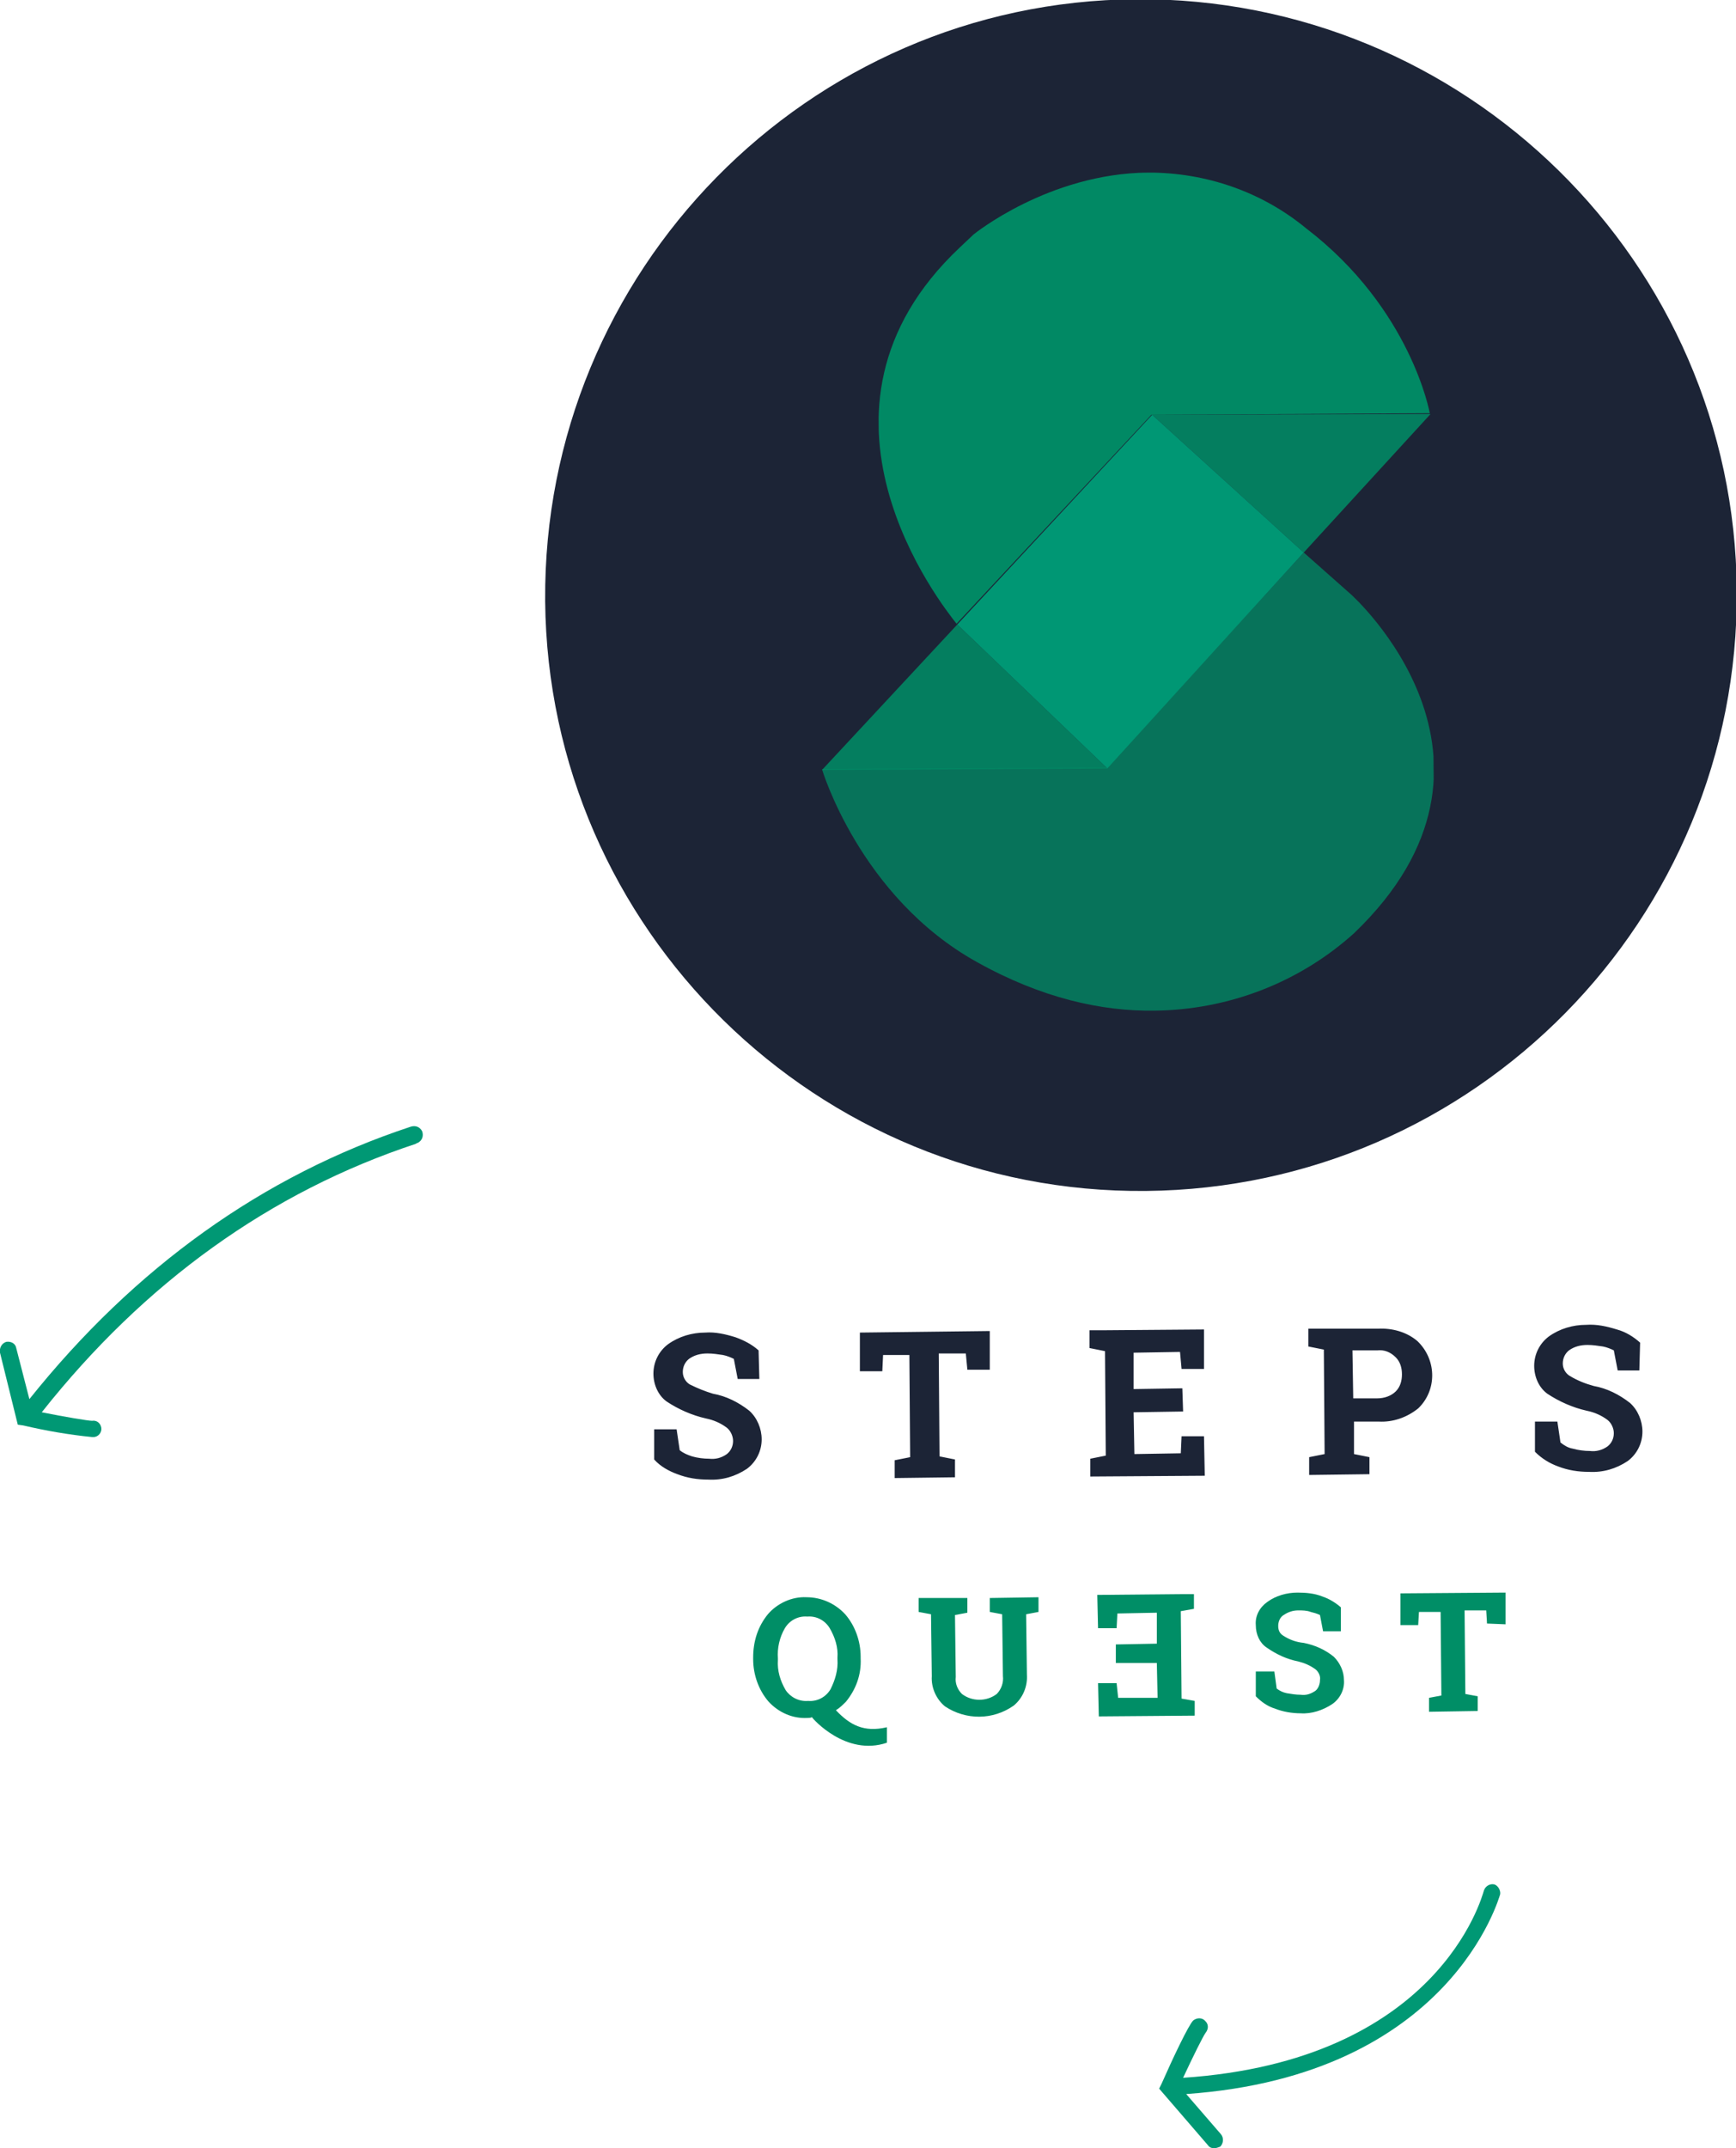 <?xml version="1.0" encoding="utf-8"?>
<!-- Generator: Adobe Illustrator 26.0.1, SVG Export Plug-In . SVG Version: 6.00 Build 0)  -->
<svg version="1.1" id="Ebene_1" xmlns="http://www.w3.org/2000/svg" xmlns:xlink="http://www.w3.org/1999/xlink" x="0px" y="0px"
	 viewBox="0 0 224.5 277.6" style="enable-background:new 0 0 224.5 277.6;" xml:space="preserve">
<style type="text/css">
	.st0{fill:#1C2436;}
	.st1{opacity:0.95;}
	.st2{clip-path:url(#SVGID_00000072278546010853349340000010802376347051302069_);}
	.st3{clip-path:url(#SVGID_00000052069020530246715510000004071267099123829946_);}
	.st4{fill:#008E66;}
	.st5{opacity:0.85;}
	.st6{clip-path:url(#SVGID_00000008122650101421108930000004551921476689695121_);}
	.st7{clip-path:url(#SVGID_00000164478263346406204240000008170302103384273792_);}
	.st8{opacity:0.75;}
	.st9{clip-path:url(#SVGID_00000129179163617182252860000002237630354304807567_);}
	.st10{clip-path:url(#SVGID_00000031192517356814876520000001083395737443106707_);}
	.st11{clip-path:url(#SVGID_00000163044156024074634160000013610662389783886250_);}
	.st12{clip-path:url(#SVGID_00000085928776104741828680000002620017020465515421_);}
	.st13{fill:#009774;}
	.st14{fill:#009874;}
</style>
<g>
	<g id="Ebene_1_00000125573600573546693760000005781247655317823882_">
		<path class="st0" d="M212.1,173.5c-0.9-0.8-1.9-1.4-3-1.7c-1.3-0.4-2.6-0.7-4-0.6c-1.7,0-3.4,0.5-4.8,1.5
			c-1.2,0.9-1.9,2.3-1.9,3.8c0,1.4,0.6,2.8,1.7,3.6c1.5,1,3.3,1.8,5.1,2.2c1,0.2,1.9,0.6,2.7,1.2c0.5,0.4,0.8,1.1,0.8,1.7
			c0,0.7-0.3,1.3-0.8,1.7c-0.7,0.5-1.5,0.7-2.3,0.6c-0.7,0-1.5-0.1-2.2-0.3c-0.6-0.1-1.1-0.4-1.6-0.8l-0.4-2.7h-2.9v3.9
			c0.9,0.9,1.9,1.5,3,1.9c1.3,0.5,2.6,0.7,4,0.7c1.8,0.1,3.5-0.4,5-1.4c1.2-0.9,1.9-2.3,1.9-3.8c0-1.4-0.6-2.8-1.6-3.7
			c-1.4-1.1-3-1.9-4.7-2.2c-1.1-0.3-2.1-0.7-3.1-1.3c-0.5-0.3-0.9-0.9-0.9-1.6c0-0.7,0.3-1.3,0.8-1.7c0.7-0.5,1.5-0.7,2.4-0.7
			c0.7,0,1.3,0.1,2,0.2c0.5,0.1,1,0.3,1.4,0.5l0.5,2.6h2.8L212.1,173.5z M174.9,174.5h3.2c0.9-0.1,1.7,0.2,2.4,0.9
			c0.6,0.6,0.8,1.4,0.8,2.2c0,0.8-0.2,1.6-0.8,2.2c-0.6,0.6-1.5,0.9-2.4,0.9H175L174.9,174.5z M171.2,171.7h-2v2.3l2,0.4l0.1,13.5
			l-2,0.4v2.3l7.8-0.1v-2.2l-2-0.4v-4.2h3.2c1.8,0.1,3.6-0.5,5.1-1.7c2.4-2.3,2.4-6.1,0.1-8.5c-0.1-0.1-0.1-0.1-0.2-0.2
			c-1.4-1.2-3.3-1.7-5.1-1.6L171.2,171.7z M152.9,179.4l-6.3,0.1v-4.7l6-0.1l0.2,2.2h2.9v-5.1l-12.8,0.1h-2v2.3l2,0.4l0.1,13.5
			l-2,0.4v2.3l14.8-0.1l-0.1-5.1h-2.9l-0.1,2.2l-6,0.1l-0.1-5.4l6.4-0.1L152.9,179.4z M111.2,172.2v5h2.9l0.1-2.1h3.4l0.1,13.2
			l-2,0.4v2.3l7.8-0.1v-2.3l-2-0.4l-0.1-13.3h3.5l0.2,2.1h2.9v-5L111.2,172.2z M98.1,174.5c-0.9-0.8-1.9-1.3-3-1.7
			c-1.3-0.4-2.6-0.7-3.9-0.6c-1.7,0-3.4,0.5-4.8,1.5c-1.2,0.9-1.9,2.3-1.9,3.8c0,1.4,0.6,2.8,1.7,3.6c1.5,1,3.3,1.8,5.1,2.2
			c1,0.2,1.9,0.6,2.7,1.2c0.5,0.4,0.8,1.1,0.8,1.7c0,0.7-0.3,1.3-0.8,1.7c-0.7,0.5-1.5,0.7-2.3,0.6c-0.7,0-1.5-0.1-2.2-0.3
			c-0.6-0.2-1.1-0.4-1.6-0.8l-0.4-2.7h-2.9v3.9c0.8,0.9,1.9,1.5,3,1.9c1.3,0.5,2.6,0.7,4,0.7c1.8,0.1,3.5-0.4,5-1.4
			c1.2-0.9,1.9-2.3,1.9-3.8c0-1.4-0.6-2.8-1.6-3.7c-1.4-1.1-3-1.9-4.7-2.2c-1-0.3-2-0.7-3-1.2c-0.5-0.3-0.9-0.9-0.9-1.6
			c0-0.7,0.3-1.3,0.8-1.7c0.7-0.5,1.5-0.7,2.4-0.7c0.7,0,1.3,0.1,2,0.2c0.5,0.1,1,0.3,1.4,0.5l0.5,2.6h2.8L98.1,174.5z"/>
		<path class="st0" d="M148.2,153.9c42.5-0.4,76.7-35.1,76.4-77.6S189.4-0.4,146.9-0.1S70.2,35.1,70.5,77.6c0,0,0,0,0,0.1
			C70.9,120.1,105.7,154.3,148.2,153.9"/>
		<g class="st1">
			<g>
				<defs>
					<rect id="SVGID_1_" x="113.3" y="22" width="71.9" height="58.8"/>
				</defs>
				<clipPath id="SVGID_00000176037583520508653010000013352953101205747638_">
					<use xlink:href="#SVGID_1_"  style="overflow:visible;"/>
				</clipPath>
				<g style="clip-path:url(#SVGID_00000176037583520508653010000013352953101205747638_);">
					<g>
						<defs>
							
								<rect id="SVGID_00000132770722446066148620000009910111349755750839_" x="113.6" y="22.3" transform="matrix(1 -8.726535e-03 8.726535e-03 1 -0.443 1.305)" width="71.4" height="58.1"/>
						</defs>
						<clipPath id="SVGID_00000001662198831370591700000013257904109679957666_">
							<use xlink:href="#SVGID_00000132770722446066148620000009910111349755750839_"  style="overflow:visible;"/>
						</clipPath>
						<g style="clip-path:url(#SVGID_00000001662198831370591700000013257904109679957666_);">
							<path class="st4" d="M148.5,22.3c-12.9,0.1-22.6,8-22.6,8l-1.8,1.7c-22.4,21.1-2.2,46.3-0.4,48.6l25.2-27l36-0.2l0,0
								c0,0-2.4-13.5-16-23.9C163.2,24.8,156,22.3,148.5,22.3"/>
						</g>
					</g>
				</g>
			</g>
		</g>
		<g class="st5">
			<g>
				<defs>
					<rect id="SVGID_00000012439877246571594010000015515323013285511554_" x="149" y="53.3" width="36.2" height="18.3"/>
				</defs>
				<clipPath id="SVGID_00000002382771681903406220000003751231754665262776_">
					<use xlink:href="#SVGID_00000012439877246571594010000015515323013285511554_"  style="overflow:visible;"/>
				</clipPath>
				<g style="clip-path:url(#SVGID_00000002382771681903406220000003751231754665262776_);">
					<g>
						<defs>
							
								<rect id="SVGID_00000088092083818841186610000000584897098460146049_" x="149.1" y="53.4" transform="matrix(1 -8.726535e-03 8.726535e-03 1 -0.538 1.46)" width="36" height="18"/>
						</defs>
						<clipPath id="SVGID_00000039096270678263298560000002884243412535078050_">
							<use xlink:href="#SVGID_00000088092083818841186610000000584897098460146049_"  style="overflow:visible;"/>
						</clipPath>
						<g style="clip-path:url(#SVGID_00000039096270678263298560000002884243412535078050_);">
							<polygon class="st4" points="149,53.6 168.6,71.4 185,53.5 							"/>
						</g>
					</g>
				</g>
			</g>
		</g>
		<g class="st8">
			<g>
				<defs>
					<rect id="SVGID_00000150065708903477134000000009767196661852129982_" x="106" y="71.3" width="79.6" height="59.8"/>
				</defs>
				<clipPath id="SVGID_00000084494411275332823960000017271906655981170106_">
					<use xlink:href="#SVGID_00000150065708903477134000000009767196661852129982_"  style="overflow:visible;"/>
				</clipPath>
				<g style="clip-path:url(#SVGID_00000084494411275332823960000017271906655981170106_);">
					<g>
						<defs>
							
								<rect id="SVGID_00000088819280770406638910000007870890539306357680_" x="106.3" y="71.6" transform="matrix(1 -8.726535e-03 8.726535e-03 1 -0.877 1.277)" width="79.1" height="59.1"/>
						</defs>
						<clipPath id="SVGID_00000062903623969289719340000013668104435325643167_">
							<use xlink:href="#SVGID_00000088819280770406638910000007870890539306357680_"  style="overflow:visible;"/>
						</clipPath>
						<g style="clip-path:url(#SVGID_00000062903623969289719340000013668104435325643167_);">
							<path class="st4" d="M168.6,71.4l-25.4,27.8l-36.9,0.2c0,0,4.9,16.5,20,24.9c8.4,4.7,16.2,6.4,23,6.3
								c9.5-0.1,18.7-3.6,25.8-10c23.5-22.5-0.4-43.8-0.4-43.8L168.6,71.4z"/>
						</g>
					</g>
				</g>
			</g>
		</g>
		<g class="st5">
			<g>
				<defs>
					<rect id="SVGID_00000078032832679975021060000003290783765562020512_" x="106.1" y="80.5" width="37.2" height="19.1"/>
				</defs>
				<clipPath id="SVGID_00000164501297858038593350000003793362439423723437_">
					<use xlink:href="#SVGID_00000078032832679975021060000003290783765562020512_"  style="overflow:visible;"/>
				</clipPath>
				<g style="clip-path:url(#SVGID_00000164501297858038593350000003793362439423723437_);">
					<g>
						<defs>
							
								<rect id="SVGID_00000154416107577908716690000002281100741701207465_" x="106.2" y="80.7" transform="matrix(1 -8.726535e-03 8.726535e-03 1 -0.781 1.091)" width="37" height="18.8"/>
						</defs>
						<clipPath id="SVGID_00000083797284592624547470000000061637683633730204_">
							<use xlink:href="#SVGID_00000154416107577908716690000002281100741701207465_"  style="overflow:visible;"/>
						</clipPath>
						<g style="clip-path:url(#SVGID_00000083797284592624547470000000061637683633730204_);">
							<path class="st4" d="M143.2,99.3L143.2,99.3z M123.8,80.7l-17.5,18.8l36.9-0.2L123.8,80.7L123.8,80.7"/>
						</g>
					</g>
				</g>
			</g>
		</g>
		<path class="st13" d="M149,53.6l-25.2,27.1c0.1,0.1,19.4,18.6,19.4,18.6l25.4-27.9L149,53.6z"/>
		<path class="st4" d="M194.7,209.9v-4.1l-13.6,0.1v4.1h2.3l0.1-1.7h2.8l0.1,10.8l-1.6,0.3v1.8l6.3-0.1v-1.9l-1.6-0.3l-0.1-10.8h2.8
			l0.1,1.7L194.7,209.9z M166,211.4c-0.5-0.3-0.7-0.7-0.7-1.3c0-0.5,0.2-1.1,0.7-1.4c0.6-0.4,1.2-0.6,1.9-0.6c0.5,0,1.1,0,1.6,0.2
			c0.4,0.1,0.8,0.2,1.2,0.4l0.4,2.1h2.3v-3.1c-0.7-0.6-1.5-1.1-2.4-1.4c-1-0.4-2.1-0.5-3.2-0.5c-1.4,0-2.8,0.4-3.9,1.2
			c-1,0.7-1.6,1.8-1.5,3c0,1.2,0.5,2.3,1.4,2.9c1.3,0.9,2.6,1.5,4.1,1.8c0.8,0.2,1.5,0.5,2.2,1c0.4,0.3,0.7,0.9,0.6,1.4
			c0,0.5-0.2,1.1-0.6,1.4c-0.6,0.4-1.2,0.6-1.9,0.5c-0.6,0-1.2-0.1-1.8-0.2c-0.5-0.1-0.9-0.3-1.3-0.6l-0.3-2.2h-2.4v3.2
			c0.7,0.7,1.5,1.3,2.5,1.6c1,0.4,2.2,0.6,3.3,0.6c1.4,0.1,2.9-0.4,4.1-1.2c1-0.7,1.6-1.9,1.5-3.1c0-1.1-0.5-2.2-1.3-3
			c-1.1-0.9-2.4-1.5-3.9-1.8C167.6,212.2,166.8,211.9,166,211.4 M132.7,208.6l1.6-0.3v-1.9l-6.3,0.1v1.8l1.6,0.3l0.1,8
			c0.1,0.8-0.2,1.7-0.8,2.3c-1.3,1-3.2,1-4.5,0c-0.6-0.6-0.9-1.4-0.8-2.2l-0.1-8l1.6-0.3v-1.9h-1.6h-3.1h-1.6v1.8l1.6,0.3l0.1,8
			c-0.1,1.5,0.6,3,1.7,3.9c2.7,1.8,6.2,1.8,8.9-0.1c1.2-1,1.8-2.5,1.7-4L132.7,208.6z M114.7,225.2v-2c-3,0.7-4.8-0.3-6.6-2.2
			c0.5-0.3,0.9-0.7,1.3-1.1c1.3-1.6,2-3.5,1.9-5.6v-0.2c0-2-0.7-4-2-5.5c-1.3-1.4-3.1-2.2-5-2.2c-1.9-0.1-3.8,0.8-5,2.2
			c-1.3,1.6-1.9,3.5-1.9,5.6v0.2c0,2,0.7,4,2,5.5c1.3,1.4,3.1,2.2,5,2.1c0.2,0,0.4,0,0.6-0.1C105.1,222.1,109.4,227,114.7,225.2
			 M108.3,214.4c0.1,1.4-0.3,2.7-0.9,3.9c-0.6,1-1.7,1.6-2.9,1.5c-1.2,0.1-2.3-0.5-2.9-1.4c-0.7-1.2-1.1-2.5-1-3.9v-0.2
			c-0.1-1.3,0.2-2.7,0.9-3.9c0.6-1,1.7-1.6,2.9-1.5c1.2-0.1,2.3,0.5,2.9,1.5c0.7,1.2,1.1,2.5,1,3.8L108.3,214.4z"/>
		<polygon class="st4" points="154.5,221.7 142.1,221.8 142,217.5 144.4,217.5 144.6,219.4 149.7,219.4 149.6,214.9 144.3,214.9 
			144.3,212.5 149.6,212.4 149.6,208.4 144.5,208.5 144.4,210.4 142,210.4 141.9,206.1 152.7,206 154.4,206 154.4,207.9 
			152.7,208.2 152.8,219.5 154.5,219.8 		"/>
		<path class="st14" d="M11.9,185.7c-3-0.3-5.9-0.8-8.9-1.5l-0.7-0.1L0,174.8c-0.1-0.6,0.2-1.2,0.8-1.4c0.6-0.1,1.2,0.2,1.3,0.8
			l1.7,6.6c13.6-17,30.2-28.9,49.3-35.2c0.6-0.2,1.2,0,1.5,0.6c0.2,0.6,0,1.2-0.6,1.5c-0.1,0-0.1,0-0.2,0.1
			C35,154,18.7,165.7,5.4,182.5c3,0.6,6,1.1,6.5,1.1c0.6-0.1,1.1,0.3,1.2,0.9c0,0,0,0,0,0c0.1,0.6-0.4,1.2-1,1.2c0,0,0,0,0,0
			L11.9,185.7z"/>
		<path class="st14" d="M157,277.6c-0.3,0-0.6-0.1-0.8-0.4l-6.3-7.3l0.3-0.6c1.5-3.4,3.5-7.6,4.1-8.2c0.5-0.4,1.2-0.4,1.6,0.1
			c0.4,0.4,0.4,1,0,1.5c-0.3,0.4-1.6,3-2.9,5.8c32.9-2.2,38.6-23.2,38.9-24.2c0.2-0.6,0.8-0.9,1.3-0.8s0.9,0.8,0.8,1.3l0,0
			c-0.1,0.2-6.3,23.4-40.6,25.8l4.5,5.2c0.4,0.5,0.3,1.2-0.1,1.6C157.5,277.5,157.3,277.6,157,277.6z"/>
	</g>
</g>
</svg>
